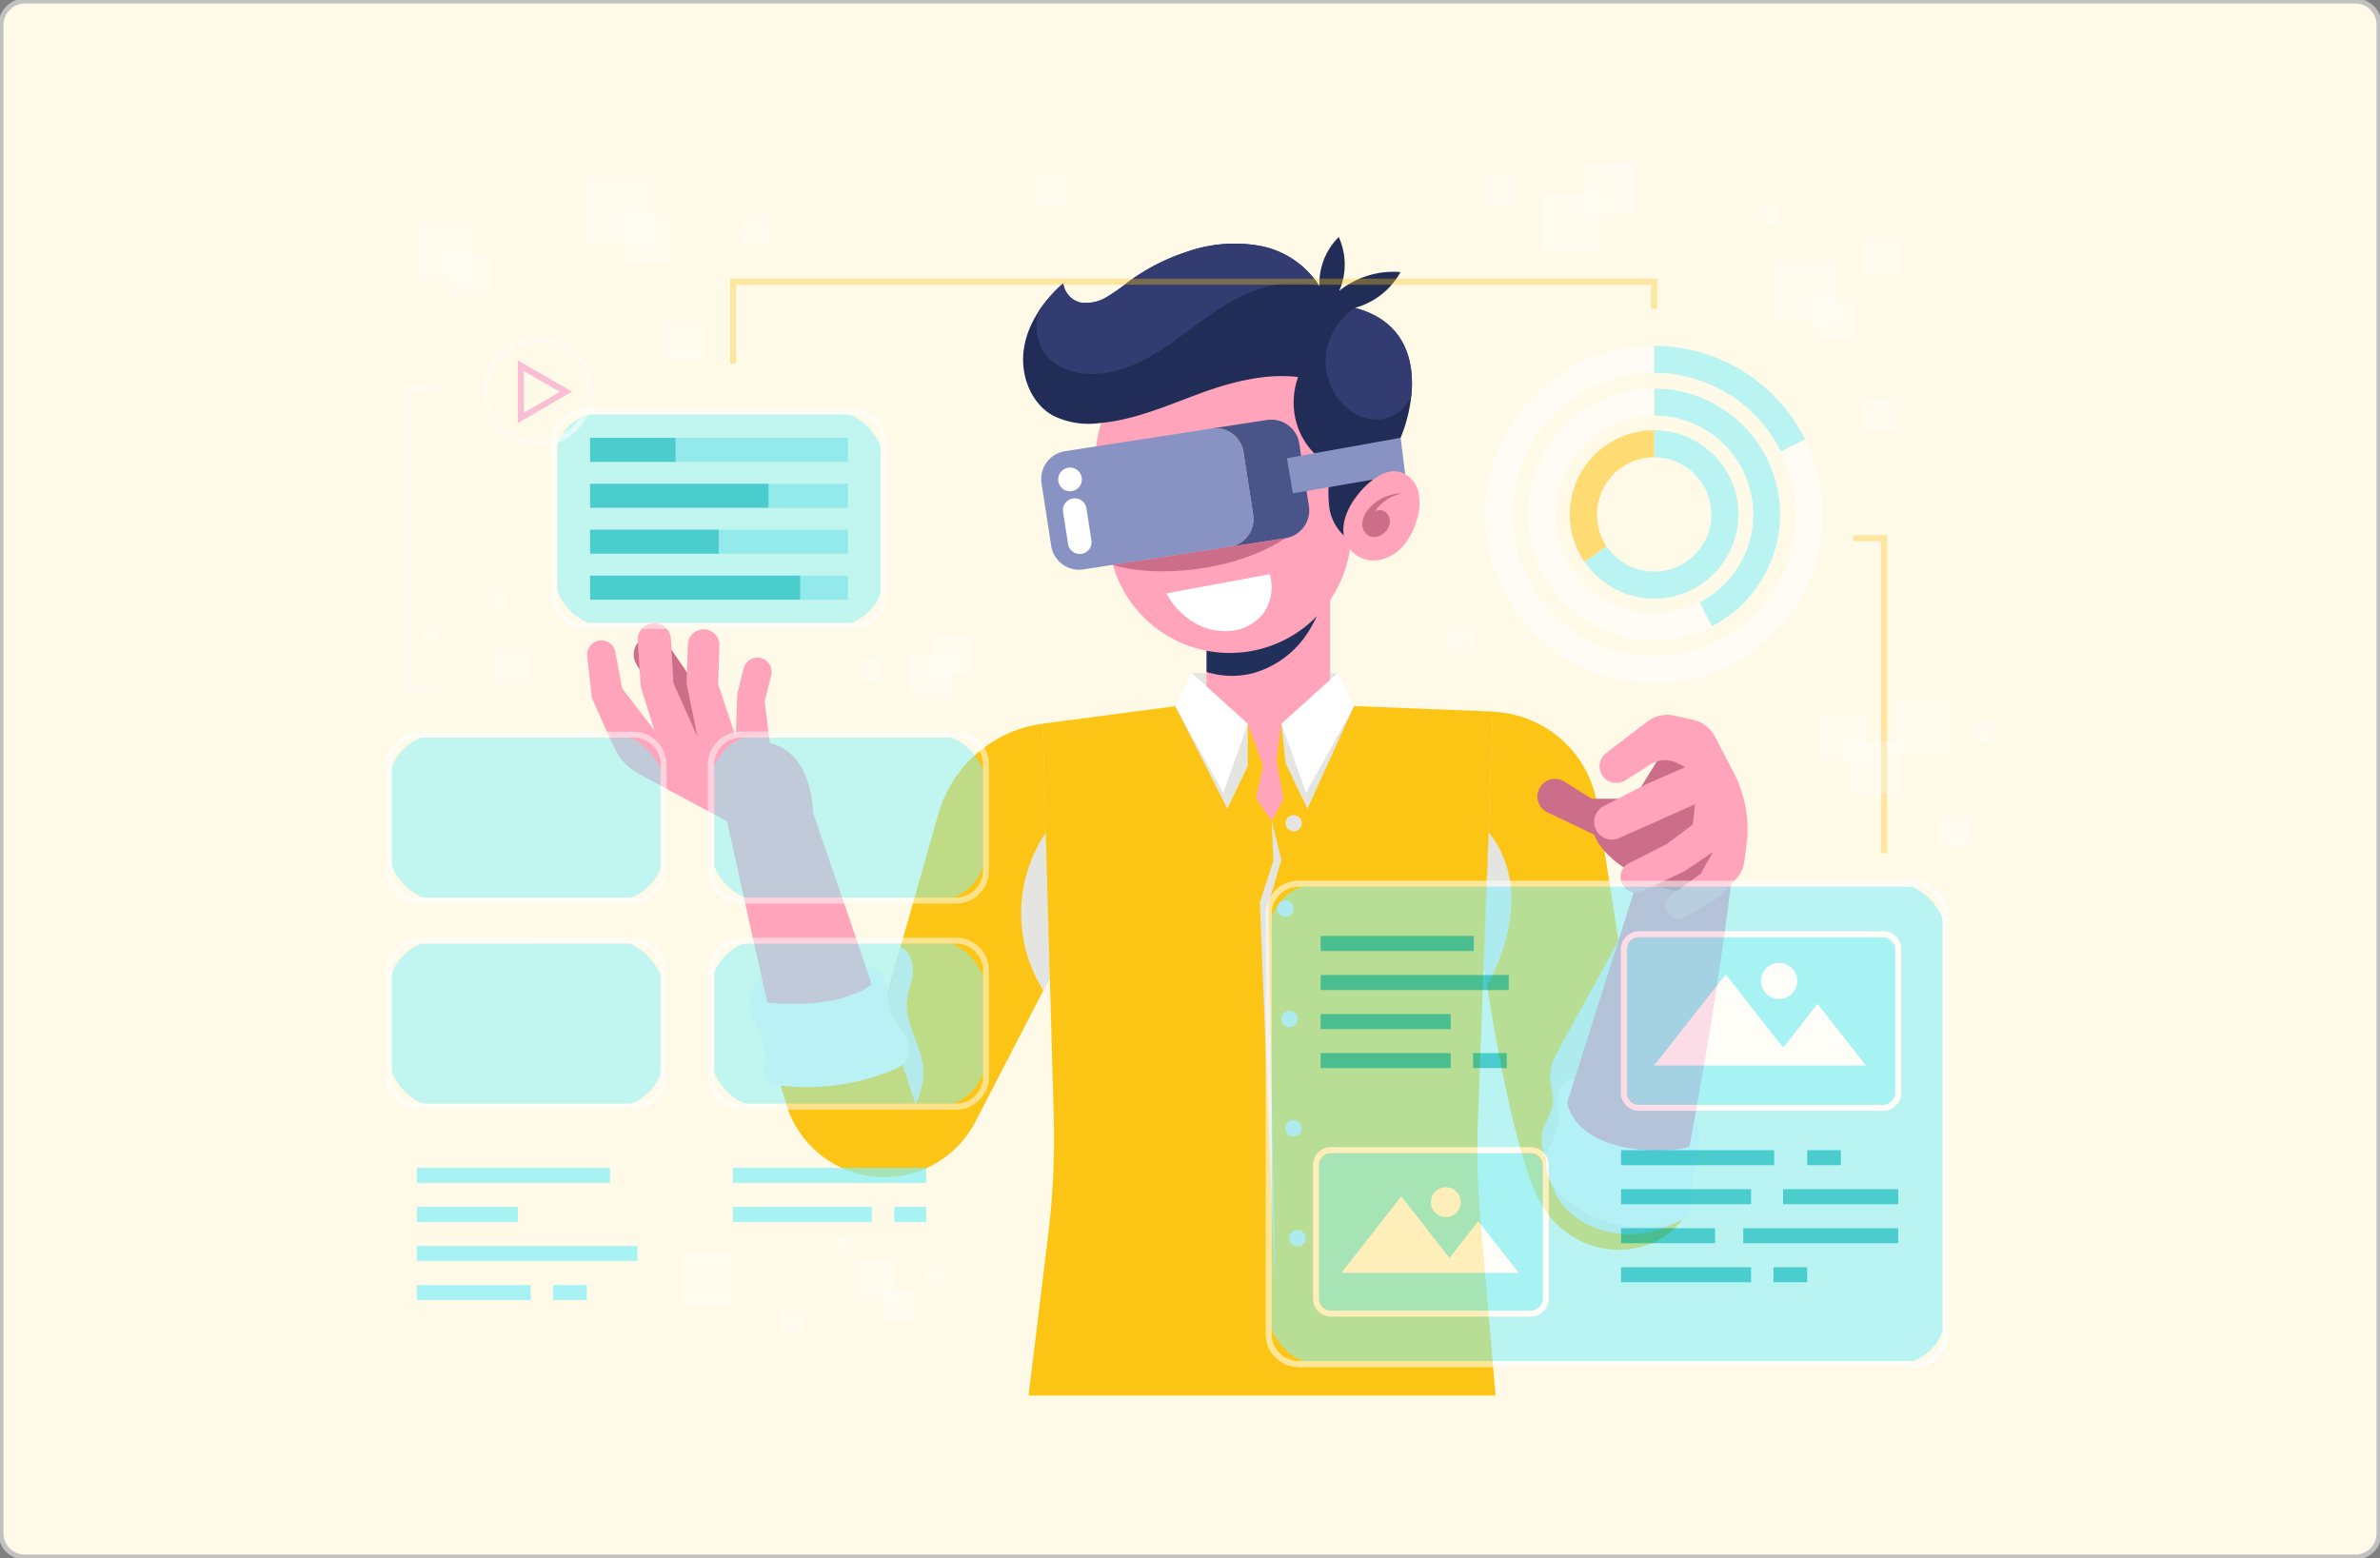<svg id="Layer_1" data-name="Layer 1" xmlns="http://www.w3.org/2000/svg" viewBox="0 0 478 313"><rect x="0" y="0" width="478" height="313" fill="#808080" stroke="none"/><defs><style>.cls-1{fill:#fff9e8;stroke:#c1c1c1;stroke-miterlimit:10;}.cls-2{fill:none;}.cls-3{fill:#cc6d8a;}.cls-4{fill:#fcc516;}.cls-5{fill:#e4e4e0;}.cls-6{fill:#f1f1f1;}.cls-7{fill:#ffa4ba;}.cls-8{fill:#f589ae;}.cls-9{fill:#21305b;}.cls-10,.cls-22{fill:#fff;}.cls-11{fill:#212c57;}.cls-12{fill:#323c70;}.cls-13{fill:#495589;}.cls-14{fill:#8893c4;}.cls-15{opacity:0.7;}.cls-16{fill:#82f1fa;}.cls-17{fill:#00bbc2;}.cls-18{fill:#66e3ed;}.cls-19{opacity:0.5;}.cls-20{fill:#ed54ae;}.cls-21{opacity:0.8;}.cls-22{opacity:0.3;}</style></defs><g id="beb3d7f5-2594-40e1-9fcf-2cdf8fd006a9"><path class="cls-1" d="M5,.2H473A4.74,4.74,0,0,1,477.8,5V308a4.74,4.74,0,0,1-4.8,4.8H5A4.74,4.74,0,0,1,.2,308V5A4.87,4.87,0,0,1,5,.2Z"/></g><rect class="cls-2" x="-497.84" y="-294.9" width="1556" height="824"/><rect class="cls-2" x="56.6" y="-284.09" width="1556" height="824"/><rect class="cls-2" x="-497.84" y="-669.65" width="1556" height="824"/><rect class="cls-2" x="56.6" y="-658.84" width="1556" height="824"/><path class="cls-3" d="M129.3,128.17h0a3.72,3.72,0,0,1,4.79,1.24l12.4,18.09-9.19,1.82-9.51-15.92A3.73,3.73,0,0,1,129.3,128.17Z"/><path class="cls-4" d="M209.45,145.39h0a25.27,25.27,0,0,0-21,18.17l-11,38.74-20.62,15.91,1.1,3.65a20.57,20.57,0,0,0,21.13,14.58h0a20.59,20.59,0,0,0,16.82-11.06l15-29Z"/><path class="cls-5" d="M183.87,221.83l-6.4-19.53,3.37-11.87c1.31,0,2.12,1.89,2.39,3.18a9.1,9.1,0,0,1-.27,3.91,24.07,24.07,0,0,0-.81,3.86c-.32,4.31,2.61,8.21,3.2,12.5A14,14,0,0,1,183.87,221.83Z"/><path class="cls-5" d="M210.89,196.42l-.82-29.21a29.16,29.16,0,0,0-.52,31.8Z"/><path class="cls-6" d="M173.32,194.58a3.07,3.07,0,0,1,3.62,1,7.31,7.31,0,0,1,1.26,3.83,17,17,0,0,0,.66,4,22.85,22.85,0,0,0,2.62,4.18c.9,1.39,1.55,3.13,1,4.67s-2.27,2.42-3.84,3a45.56,45.56,0,0,1-21.74,2.85,4.18,4.18,0,0,1-2.93-1.21c-.9-1.16-.39-2.82-.32-4.3.12-2.44-1.1-4.72-2-7s-1.55-5-.33-7.08C155,192.16,165.94,193.52,173.32,194.58Z"/><path class="cls-7" d="M154.1,201.39,146,165l-17.7-9.55a11.43,11.43,0,0,1-5-5.37l-4.44-9.89-.93-8.36a2.87,2.87,0,0,1,2.85-3.18h0a2.85,2.85,0,0,1,2.81,2.34l1.37,7.31,6.49,8.45L128.69,138l-.6-9.27a3.33,3.33,0,0,1,3.32-3.55h0a3.33,3.33,0,0,1,3.33,3.15l.51,8.92L140.07,148l-2.18-10.78.26-7.72a3.17,3.17,0,0,1,3.4-3.06h0a3.17,3.17,0,0,1,2.94,3.28l-.27,7.65L147.76,148l.31-8.52,1.28-5.19a2.86,2.86,0,0,1,3.41-2.1h0a2.86,2.86,0,0,1,2.13,3.48l-1.32,5.24,1.06,8.37c8.67,2,8.67,14,8.67,14l11.81,34.5C167.57,203.2,154.1,201.39,154.1,201.39Z"/><path class="cls-4" d="M299.79,143h0a22.14,22.14,0,0,1,21,18.68l7.6,48.49,9.57,34.76c-7.08,9.43-23.21,8.07-29.17-4.45S298,193.69,298,193.69Z"/><path class="cls-5" d="M325.05,188.94c-3.62,6.78-8.85,16.06-12.46,22.85a9.1,9.1,0,0,0-1.24,5.26c.26,1.73.81,3.47.45,5.18a26.05,26.05,0,0,1-1.63,3.91,8.13,8.13,0,0,0,3.58,9.93l-2.12,1.64c2,8.12,14.59,14.09,26.31,7.19l-9.57-34.76Z"/><path class="cls-5" d="M298,193.69l1-26.48c10.42,13-.32,30.68-.32,30.68Z"/><path class="cls-6" d="M338.55,222.4a6.47,6.47,0,0,1,2.79,4.86,17,17,0,0,1-.6,5.74,25.86,25.86,0,0,0-.92,5.71c0,1.59.32,3.28-.42,4.68s-2.53,2.16-4.17,2.55a24.13,24.13,0,0,1-19.81-4.19,14.3,14.3,0,0,1-3.79-4,8,8,0,0,1-1.09-5.36c.42-2.28,2-4.21,2.39-6.5a16.94,16.94,0,0,0-.13-3.83,6.53,6.53,0,0,1,.59-3.74,2.78,2.78,0,0,1,3.25-1.35C323.27,219.68,332.41,218.68,338.55,222.4Z"/><path class="cls-8" d="M329.5,174.85,314.72,221.6c2.87,10.86,20.81,10.11,24.58,8.75,6.49-34.54,8.67-55.5,8.67-55.5Z"/><path class="cls-3" d="M333.65,151.47l-5.51,9H319.7L314.18,157a3.53,3.53,0,0,0-4.78,1h0a3.53,3.53,0,0,0,1.38,5.2l9.39,4.47c1.71,4.6,7.75,7.69,7.75,7.69,3,3.23,12.32,4.58,15.76,3.77S348,167.16,348,167.16l-6.4-15.69Z"/><path class="cls-7" d="M322.59,151.26l8.31-6.33a6.52,6.52,0,0,1,5.35-1.17l3.84.87a6.45,6.45,0,0,1,4.32,3.33l3.8,7.28a24.38,24.38,0,0,1,2.56,14.38l-.44,3.45a6.11,6.11,0,0,1-1.55,3.36l-3.37,3.7-6.91,4.08a2.6,2.6,0,0,1-3.5-.81h0a2.6,2.6,0,0,1,.64-3.53l5.93-4.34,2.48-4.38-5.8,3.92L329.87,179a3.1,3.1,0,0,1-4.07-1.39h0a3.1,3.1,0,0,1,1.35-4.18l7.63-3.87,5.2-3.92.45-4.07-15.23,6.79a3.56,3.56,0,0,1-4.59-1.55h0a3.57,3.57,0,0,1,1.5-4.88l8.45-4.36,7.92-3.45-1.43-.75a5.53,5.53,0,0,0-5.57.21l-5.06,3.19a3.37,3.37,0,0,1-4.39-.7h0A3.36,3.36,0,0,1,322.59,151.26Z"/><path class="cls-4" d="M236,141.87l-26.59,3.52,2.22,78.67a159.9,159.9,0,0,1-1.11,24l-3.94,32.3h93.79L297.33,245a160.24,160.24,0,0,1-.5-19.72l3-82.33-27.85-1.1Z"/><polygon class="cls-5" points="239.36 135.23 268.62 135.23 257.36 145.39 250.62 145.39 239.36 135.23"/><polygon class="cls-7" points="242.33 128.55 242.33 142.19 250.62 145.39 253.64 153.81 252.28 160.37 255.42 164.97 257.79 160.52 256.35 152.75 257.36 145.39 267.14 140.54 267.14 117.69 242.33 128.55"/><path class="cls-9" d="M251.74,135.22a19.28,19.28,0,0,0,10.84-8,24.46,24.46,0,0,0,3.64-9.15l-23.89,10.46V135A17.1,17.1,0,0,0,251.74,135.22Z"/><polygon class="cls-5" points="250.62 145.39 250.62 153.83 246.5 162.48 236.04 141.87 250.62 145.39"/><polygon class="cls-5" points="257.36 145.39 258.2 153.33 262.59 162.48 271.94 141.87 257.36 145.39"/><polygon class="cls-5" points="255.42 164.97 257.36 172.74 254.73 181.63 256.05 257.04 253.03 181.28 255.75 172.94 255.42 164.97"/><path class="cls-5" d="M261.46,165.38a1.63,1.63,0,1,1-1.63-1.63A1.63,1.63,0,0,1,261.46,165.38Z"/><path class="cls-5" d="M259.83,182.55a1.64,1.64,0,1,1-1.63-1.63A1.63,1.63,0,0,1,259.83,182.55Z"/><path class="cls-5" d="M260.63,204.61a1.64,1.64,0,1,1-3.27,0,1.64,1.64,0,0,1,3.27,0Z"/><path class="cls-5" d="M261.42,226.68a1.64,1.64,0,1,1-1.63-1.64A1.63,1.63,0,0,1,261.42,226.68Z"/><path class="cls-5" d="M262.22,248.74a1.64,1.64,0,1,1-1.64-1.63A1.63,1.63,0,0,1,262.22,248.74Z"/><polygon class="cls-10" points="239.36 135.23 250.62 145.39 245.68 159.26 236.04 141.87 239.36 135.23"/><polygon class="cls-10" points="268.62 135.23 257.36 145.39 262.31 159.26 271.94 141.87 268.62 135.23"/><path class="cls-7" d="M220.38,97.08l2.57,14A24.41,24.41,0,0,0,249.89,131h0a24.4,24.4,0,0,0,21.36-26.77L269.77,90a25,25,0,0,0-28-22.17h0A25,25,0,0,0,220.38,97.08Z"/><path class="cls-11" d="M270.94,108.42a9.56,9.56,0,0,1-4-6.77,28.3,28.3,0,0,1,.36-8.05A14.51,14.51,0,0,1,260.72,86a15,15,0,0,1,0-10.25c-6.79-.83-13.91,1.12-20.32,3.51S227.58,84.43,220.76,85a16.09,16.09,0,0,1-9.37-1.56c-4.5-2.58-6.55-8.34-5.74-13.47s4-9.62,7.91-13.06a4.58,4.58,0,0,0,3.37,3.86,7.92,7.92,0,0,0,5.21-1,38.41,38.41,0,0,0,4.44-3.1,41.48,41.48,0,0,1,11.79-6.07A28.88,28.88,0,0,1,253,49.39a18.08,18.08,0,0,1,12,8.12,13.15,13.15,0,0,1,3.87-9.89,13.29,13.29,0,0,1,.1,10.82,17.33,17.33,0,0,1,12.31-3.78,15,15,0,0,1-9.15,7.19c14.68,3.91,12.12,19.06,9.17,26.09Z"/><path class="cls-12" d="M209.75,70.86c1.9,2.76,5.38,4.09,8.73,4.25,5.46.26,10.71-2.15,15.28-5.16s8.71-6.65,13.47-9.34,11.39-5,17.78-3.1a18.08,18.08,0,0,0-12-8.12,28.88,28.88,0,0,0-14.67,1.2,41.48,41.48,0,0,0-11.79,6.07,38.41,38.41,0,0,1-4.44,3.1,7.92,7.92,0,0,1-5.21,1,4.58,4.58,0,0,1-3.37-3.86,28.37,28.37,0,0,0-4.88,5.55,2.8,2.8,0,0,0-.09.31A9.89,9.89,0,0,0,209.75,70.86Z"/><path class="cls-12" d="M272.14,61.85a13.35,13.35,0,0,0-5.81,9,12.69,12.69,0,0,0,3.09,10,10.39,10.39,0,0,0,4.71,3.09,7.79,7.79,0,0,0,5.56-.37,8.28,8.28,0,0,0,3.77-4.14C284.14,72.42,282.16,64.51,272.14,61.85Z"/><path class="cls-13" d="M254.47,84.37l-11.2,1.73a5.67,5.67,0,0,1,6.47,4.74l1.94,12.55a5.67,5.67,0,0,1-4.74,6.47l11.2-1.73a5.67,5.67,0,0,0,4.74-6.47l-1.94-12.55A5.67,5.67,0,0,0,254.47,84.37Z"/><path class="cls-14" d="M243.27,86.1l-18.15,2.81-11.21,1.73a5.66,5.66,0,0,0-4.73,6.46l1.94,12.56a5.67,5.67,0,0,0,6.47,4.73l11.2-1.73,18.15-2.8a5.67,5.67,0,0,0,4.74-6.47l-1.94-12.55A5.67,5.67,0,0,0,243.27,86.1Z"/><path class="cls-10" d="M215.26,98.66h0a2.36,2.36,0,0,1-2.7-2h0a2.37,2.37,0,0,1,2-2.7h0a2.36,2.36,0,0,1,2.69,2h0A2.36,2.36,0,0,1,215.26,98.66Z"/><path class="cls-10" d="M217.21,111.27h0a2.38,2.38,0,0,1-2.7-2l-1-6.43a2.36,2.36,0,0,1,2-2.7h0a2.36,2.36,0,0,1,2.69,2l1,6.43A2.37,2.37,0,0,1,217.21,111.27Z"/><polygon class="cls-14" points="258.46 92.05 259.67 99.11 282.21 95.23 281.31 87.94 258.46 92.05"/><path class="cls-7" d="M275.43,96.62c1.6-1.28,3.65-2.29,5.64-1.84a5.47,5.47,0,0,1,3.79,4,10.58,10.58,0,0,1-.32,5.68,13.69,13.69,0,0,1-2.69,5.17,8.39,8.39,0,0,1-5,2.88,6.09,6.09,0,0,1-5.36-1.76C267.38,106.22,271.59,99.68,275.43,96.62Z"/><path class="cls-3" d="M281.64,99.11a8.88,8.88,0,0,0-6.76,3.13,4.93,4.93,0,0,0-1.28,2.94,2.66,2.66,0,0,0,1.61,2.6,2.81,2.81,0,0,0,2.49-.49,3.37,3.37,0,0,0,1.39-2,2.47,2.47,0,0,0-.66-2.29,2,2,0,0,0-2.29-.28A8.75,8.75,0,0,1,281.64,99.11Z"/><path class="cls-10" d="M255,115.36l-20.74,3.85a15,15,0,0,0,6.37,6.3,12.15,12.15,0,0,0,7.11,1.17,9.28,9.28,0,0,0,6.13-3.64A9.13,9.13,0,0,0,255,115.36Z"/><path class="cls-3" d="M223.5,113.48l34.64-5.35C247.38,115.2,231.28,116,223.5,113.48Z"/><g class="cls-15"><g class="cls-15"><rect class="cls-16" x="111.32" y="82.68" width="66.16" height="43.07" rx="10"/><path class="cls-10" d="M171.44,126.35H117.35a6.65,6.65,0,0,1-6.64-6.63v-31a6.64,6.64,0,0,1,6.64-6.63h54.09a6.64,6.64,0,0,1,6.64,6.63v31A6.65,6.65,0,0,1,171.44,126.35ZM117.35,83.28a5.44,5.44,0,0,0-5.43,5.43v31a5.43,5.43,0,0,0,5.43,5.42h54.09a5.43,5.43,0,0,0,5.43-5.42v-31a5.44,5.44,0,0,0-5.43-5.43Z"/></g><rect class="cls-17" x="118.51" y="87.96" width="17.21" height="4.83"/><rect class="cls-18" x="135.72" y="87.96" width="34.56" height="4.83"/><rect class="cls-17" x="118.51" y="97.19" width="35.91" height="4.83"/><rect class="cls-18" x="154.42" y="97.19" width="15.86" height="4.83"/><rect class="cls-17" x="118.51" y="106.41" width="25.89" height="4.83"/><rect class="cls-18" x="144.4" y="106.41" width="25.89" height="4.83"/><rect class="cls-17" x="118.51" y="115.64" width="42.25" height="4.83"/><rect class="cls-18" x="160.76" y="115.64" width="9.52" height="4.83"/><g class="cls-19"><path class="cls-10" d="M108.05,89.73a11.06,11.06,0,1,1,11.06-11.06A11.07,11.07,0,0,1,108.05,89.73Zm0-20.91a9.85,9.85,0,1,0,9.86,9.85A9.86,9.86,0,0,0,108.05,68.82Z"/><path class="cls-20" d="M104,85V72.39l10.87,6.28Zm1.2-10.47v8.38l7.26-4.19Z"/></g><g class="cls-15"><rect class="cls-16" x="78.09" y="147.57" width="55.2" height="33.35" rx="10"/><path class="cls-10" d="M127.25,181.53H84.12a6.65,6.65,0,0,1-6.64-6.64V153.61A6.65,6.65,0,0,1,84.12,147h43.13a6.65,6.65,0,0,1,6.64,6.64v21.28A6.65,6.65,0,0,1,127.25,181.53ZM84.12,148.18a5.43,5.43,0,0,0-5.43,5.43v21.28a5.43,5.43,0,0,0,5.43,5.43h43.13a5.43,5.43,0,0,0,5.43-5.43V153.61a5.43,5.43,0,0,0-5.43-5.43Z"/><rect class="cls-16" x="142.79" y="147.57" width="55.2" height="33.35" rx="10"/><path class="cls-10" d="M192,181.53H148.82a6.65,6.65,0,0,1-6.64-6.64V153.61a6.65,6.65,0,0,1,6.64-6.64H192a6.65,6.65,0,0,1,6.64,6.64v21.28A6.65,6.65,0,0,1,192,181.53Zm-43.13-33.35a5.44,5.44,0,0,0-5.43,5.43v21.28a5.44,5.44,0,0,0,5.43,5.43H192a5.43,5.43,0,0,0,5.43-5.43V153.61a5.43,5.43,0,0,0-5.43-5.43Z"/><rect class="cls-16" x="78.09" y="188.97" width="55.2" height="33.35" rx="10"/><path class="cls-10" d="M127.25,222.93H84.12a6.65,6.65,0,0,1-6.64-6.64V195a6.65,6.65,0,0,1,6.64-6.64h43.13a6.65,6.65,0,0,1,6.64,6.64v21.28A6.65,6.65,0,0,1,127.25,222.93ZM84.12,189.58A5.43,5.43,0,0,0,78.69,195v21.28a5.43,5.43,0,0,0,5.43,5.43h43.13a5.43,5.43,0,0,0,5.43-5.43V195a5.43,5.43,0,0,0-5.43-5.43Z"/><rect class="cls-16" x="142.79" y="188.97" width="55.2" height="33.35" rx="10"/><path class="cls-10" d="M192,222.93H148.82a6.65,6.65,0,0,1-6.64-6.64V195a6.65,6.65,0,0,1,6.64-6.64H192a6.65,6.65,0,0,1,6.64,6.64v21.28A6.65,6.65,0,0,1,192,222.93Zm-43.13-33.35a5.44,5.44,0,0,0-5.43,5.43v21.28a5.44,5.44,0,0,0,5.43,5.43H192a5.43,5.43,0,0,0,5.43-5.43V195a5.43,5.43,0,0,0-5.43-5.43Z"/></g><rect class="cls-16" x="147.21" y="234.62" width="38.81" height="3.02"/><rect class="cls-16" x="147.21" y="242.46" width="27.9" height="3.02"/><rect class="cls-16" x="179.59" y="242.46" width="6.43" height="3.02"/><rect class="cls-16" x="83.72" y="234.62" width="38.81" height="3.02"/><rect class="cls-16" x="83.72" y="242.46" width="20.31" height="3.02"/><rect class="cls-16" x="83.72" y="250.3" width="44.29" height="3.02"/><rect class="cls-16" x="83.72" y="258.15" width="22.87" height="3.02"/><rect class="cls-16" x="111.09" y="258.15" width="6.77" height="3.02"/><g class="cls-21"><rect class="cls-16" x="254.81" y="177.53" width="135.94" height="96.52" rx="10"/><path class="cls-10" d="M384.71,274.66H260.84A6.65,6.65,0,0,1,254.2,268V183.57a6.65,6.65,0,0,1,6.64-6.64H384.71a6.65,6.65,0,0,1,6.64,6.64V268A6.65,6.65,0,0,1,384.71,274.66ZM260.84,178.14a5.44,5.44,0,0,0-5.43,5.43V268a5.44,5.44,0,0,0,5.43,5.43H384.71a5.43,5.43,0,0,0,5.43-5.43V183.57a5.43,5.43,0,0,0-5.43-5.43Z"/></g><rect class="cls-17" x="265.24" y="188.03" width="30.76" height="3.02"/><rect class="cls-17" x="265.24" y="195.88" width="37.78" height="3.02"/><rect class="cls-17" x="265.24" y="203.72" width="26.12" height="3.02"/><rect class="cls-17" x="265.24" y="211.56" width="26.12" height="3.02"/><rect class="cls-17" x="295.85" y="211.56" width="6.77" height="3.02"/><rect class="cls-17" x="325.57" y="231.06" width="30.76" height="3.02"/><rect class="cls-17" x="362.95" y="231.06" width="6.78" height="3.02"/><rect class="cls-17" x="325.57" y="238.9" width="26.12" height="3.02"/><rect class="cls-17" x="358.12" y="238.9" width="23.13" height="3.02"/><rect class="cls-17" x="325.57" y="246.74" width="18.89" height="3.02"/><rect class="cls-17" x="350.12" y="246.74" width="31.12" height="3.02"/><rect class="cls-17" x="325.57" y="254.58" width="26.12" height="3.02"/><rect class="cls-17" x="356.18" y="254.58" width="6.77" height="3.02"/><rect class="cls-16" x="326.14" y="187.69" width="55.1" height="34.87" rx="5"/><path class="cls-10" d="M378.23,223.16H329.16a3.62,3.62,0,0,1-3.62-3.62V190.7a3.63,3.63,0,0,1,3.62-3.62h49.07a3.63,3.63,0,0,1,3.62,3.62v28.84A3.63,3.63,0,0,1,378.23,223.16Zm-49.07-34.87a2.41,2.41,0,0,0-2.41,2.41v28.84a2.41,2.41,0,0,0,2.41,2.42h49.07a2.41,2.41,0,0,0,2.41-2.42V190.7a2.41,2.41,0,0,0-2.41-2.41Z"/><polygon class="cls-10" points="365.04 201.68 358.14 210.48 346.59 195.74 332.22 214.06 355.33 214.06 360.95 214.06 374.76 214.06 365.04 201.68"/><circle class="cls-10" cx="357.32" cy="197.06" r="3.63"/><rect class="cls-16" x="264.31" y="231.06" width="46.15" height="32.84" rx="5"/><path class="cls-10" d="M307.44,264.5H267.32a3.61,3.61,0,0,1-3.61-3.61V234.07a3.62,3.62,0,0,1,3.61-3.62h40.12a3.63,3.63,0,0,1,3.62,3.62v26.82A3.62,3.62,0,0,1,307.44,264.5Zm-40.12-32.84a2.41,2.41,0,0,0-2.41,2.41v26.82a2.41,2.41,0,0,0,2.41,2.41h40.12a2.42,2.42,0,0,0,2.42-2.41V234.07a2.42,2.42,0,0,0-2.42-2.41Z"/><polygon class="cls-10" points="296.89 245.33 291.11 252.7 281.43 240.36 269.4 255.71 288.75 255.71 293.47 255.71 305.03 255.71 296.89 245.33"/><path class="cls-10" d="M290.43,244.51a3,3,0,1,0-3.05-3A3,3,0,0,0,290.43,244.51Z"/><g class="cls-21"><path class="cls-10" d="M357.67,90.66A28.44,28.44,0,1,1,332.22,74.9V69.48a33.9,33.9,0,1,0,30.32,18.8Z"/><path class="cls-16" d="M332.22,74.9a28.49,28.49,0,0,1,25.45,15.76l4.87-2.38a33.89,33.89,0,0,0-30.32-18.8h0V74.9Z"/><path class="cls-16" d="M357.51,103.35a25.32,25.32,0,0,0-25.29-25.29h0v5.43h0A19.85,19.85,0,0,1,341.34,121l2.46,4.83A25.3,25.3,0,0,0,357.51,103.35Z"/><path class="cls-10" d="M332.22,123.21a19.86,19.86,0,0,1,0-39.72V78.06a25.29,25.29,0,1,0,11.58,47.75L341.34,121A19.71,19.71,0,0,1,332.22,123.21Z"/><path class="cls-16" d="M332.22,86.44h0v5.43h0a11.48,11.48,0,1,1-9.53,17.87l-4.44,3.12a16.91,16.91,0,1,0,14-26.42Z"/><path class="cls-4" d="M320.74,103.35a11.49,11.49,0,0,1,11.48-11.48V86.44a16.9,16.9,0,0,0-14,26.42l4.44-3.12A11.42,11.42,0,0,1,320.74,103.35Z"/></g><g class="cls-19"><polygon class="cls-10" points="88.54 139.14 81.1 139.14 81.1 77.42 88.54 77.42 88.54 78.62 82.31 78.62 82.31 137.94 88.54 137.94 88.54 139.14"/><polygon class="cls-4" points="147.82 73.05 146.61 73.05 146.61 55.99 332.82 55.99 332.82 62.02 331.62 62.02 331.62 57.2 147.82 57.2 147.82 73.05"/><polygon class="cls-4" points="379 171.43 377.8 171.43 377.8 108.73 372.18 108.73 372.18 107.52 379 107.52 379 171.43"/></g></g><rect class="cls-22" x="117.86" y="35.53" width="13.38" height="13.38"/><rect class="cls-22" x="125.54" y="43.13" width="9.45" height="9.45"/><rect class="cls-22" x="148.94" y="43.13" width="5.78" height="5.78"/><rect class="cls-22" x="133.29" y="64.52" width="7.87" height="7.87"/><rect class="cls-22" x="187.28" y="127.76" width="7.78" height="7.78"/><rect class="cls-22" x="182.66" y="131.65" width="8.66" height="8.66"/><rect class="cls-22" x="172.65" y="132.52" width="4.22" height="4.22"/><rect class="cls-22" x="99.5" y="130.41" width="7.11" height="7.11"/><rect class="cls-22" x="98.14" y="118.8" width="3.7" height="3.7"/><rect class="cls-22" x="84.82" y="125.75" width="3.11" height="3.11"/><rect class="cls-22" x="290.43" y="125.75" width="5.4" height="5.4"/><rect class="cls-22" x="356.4" y="52.39" width="12.14" height="12.14"/><rect class="cls-22" x="364.24" y="60.03" width="8.22" height="8.22"/><rect class="cls-22" x="374.29" y="47.62" width="7.58" height="7.58"/><rect class="cls-22" x="353.58" y="41.12" width="3.93" height="3.93"/><rect class="cls-22" x="317.95" y="32.68" width="10.41" height="10.41"/><rect class="cls-22" x="309.76" y="38.85" width="11.78" height="11.78"/><rect class="cls-22" x="297.96" y="35.29" width="6.29" height="6.29"/><rect class="cls-22" x="207.99" y="35.29" width="6.29" height="6.29"/><rect class="cls-22" x="365.68" y="143.61" width="9.07" height="9.07"/><rect class="cls-22" x="371.28" y="148.96" width="10.57" height="10.57"/><rect class="cls-22" x="380.64" y="140.51" width="10.96" height="10.96"/><rect class="cls-22" x="396.45" y="144.89" width="4.07" height="4.07"/><rect class="cls-22" x="389.53" y="164.09" width="6.13" height="6.13"/><rect class="cls-22" x="374.29" y="80.07" width="6.37" height="6.37"/><rect class="cls-22" x="83.72" y="44.75" width="11.44" height="11.44"/><rect class="cls-22" x="90.55" y="51.58" width="7.84" height="7.84"/><rect class="cls-22" x="136.88" y="251.81" width="10.34" height="10.34"/><rect class="cls-22" x="156.85" y="263.3" width="4.32" height="4.32"/><rect class="cls-22" x="171.59" y="253.32" width="7.84" height="7.84"/><rect class="cls-22" x="177.33" y="259.28" width="6.17" height="6.17"/><rect class="cls-22" x="186.02" y="254.08" width="4" height="4"/><rect class="cls-22" x="168.27" y="248.73" width="2.64" height="2.64"/></svg>